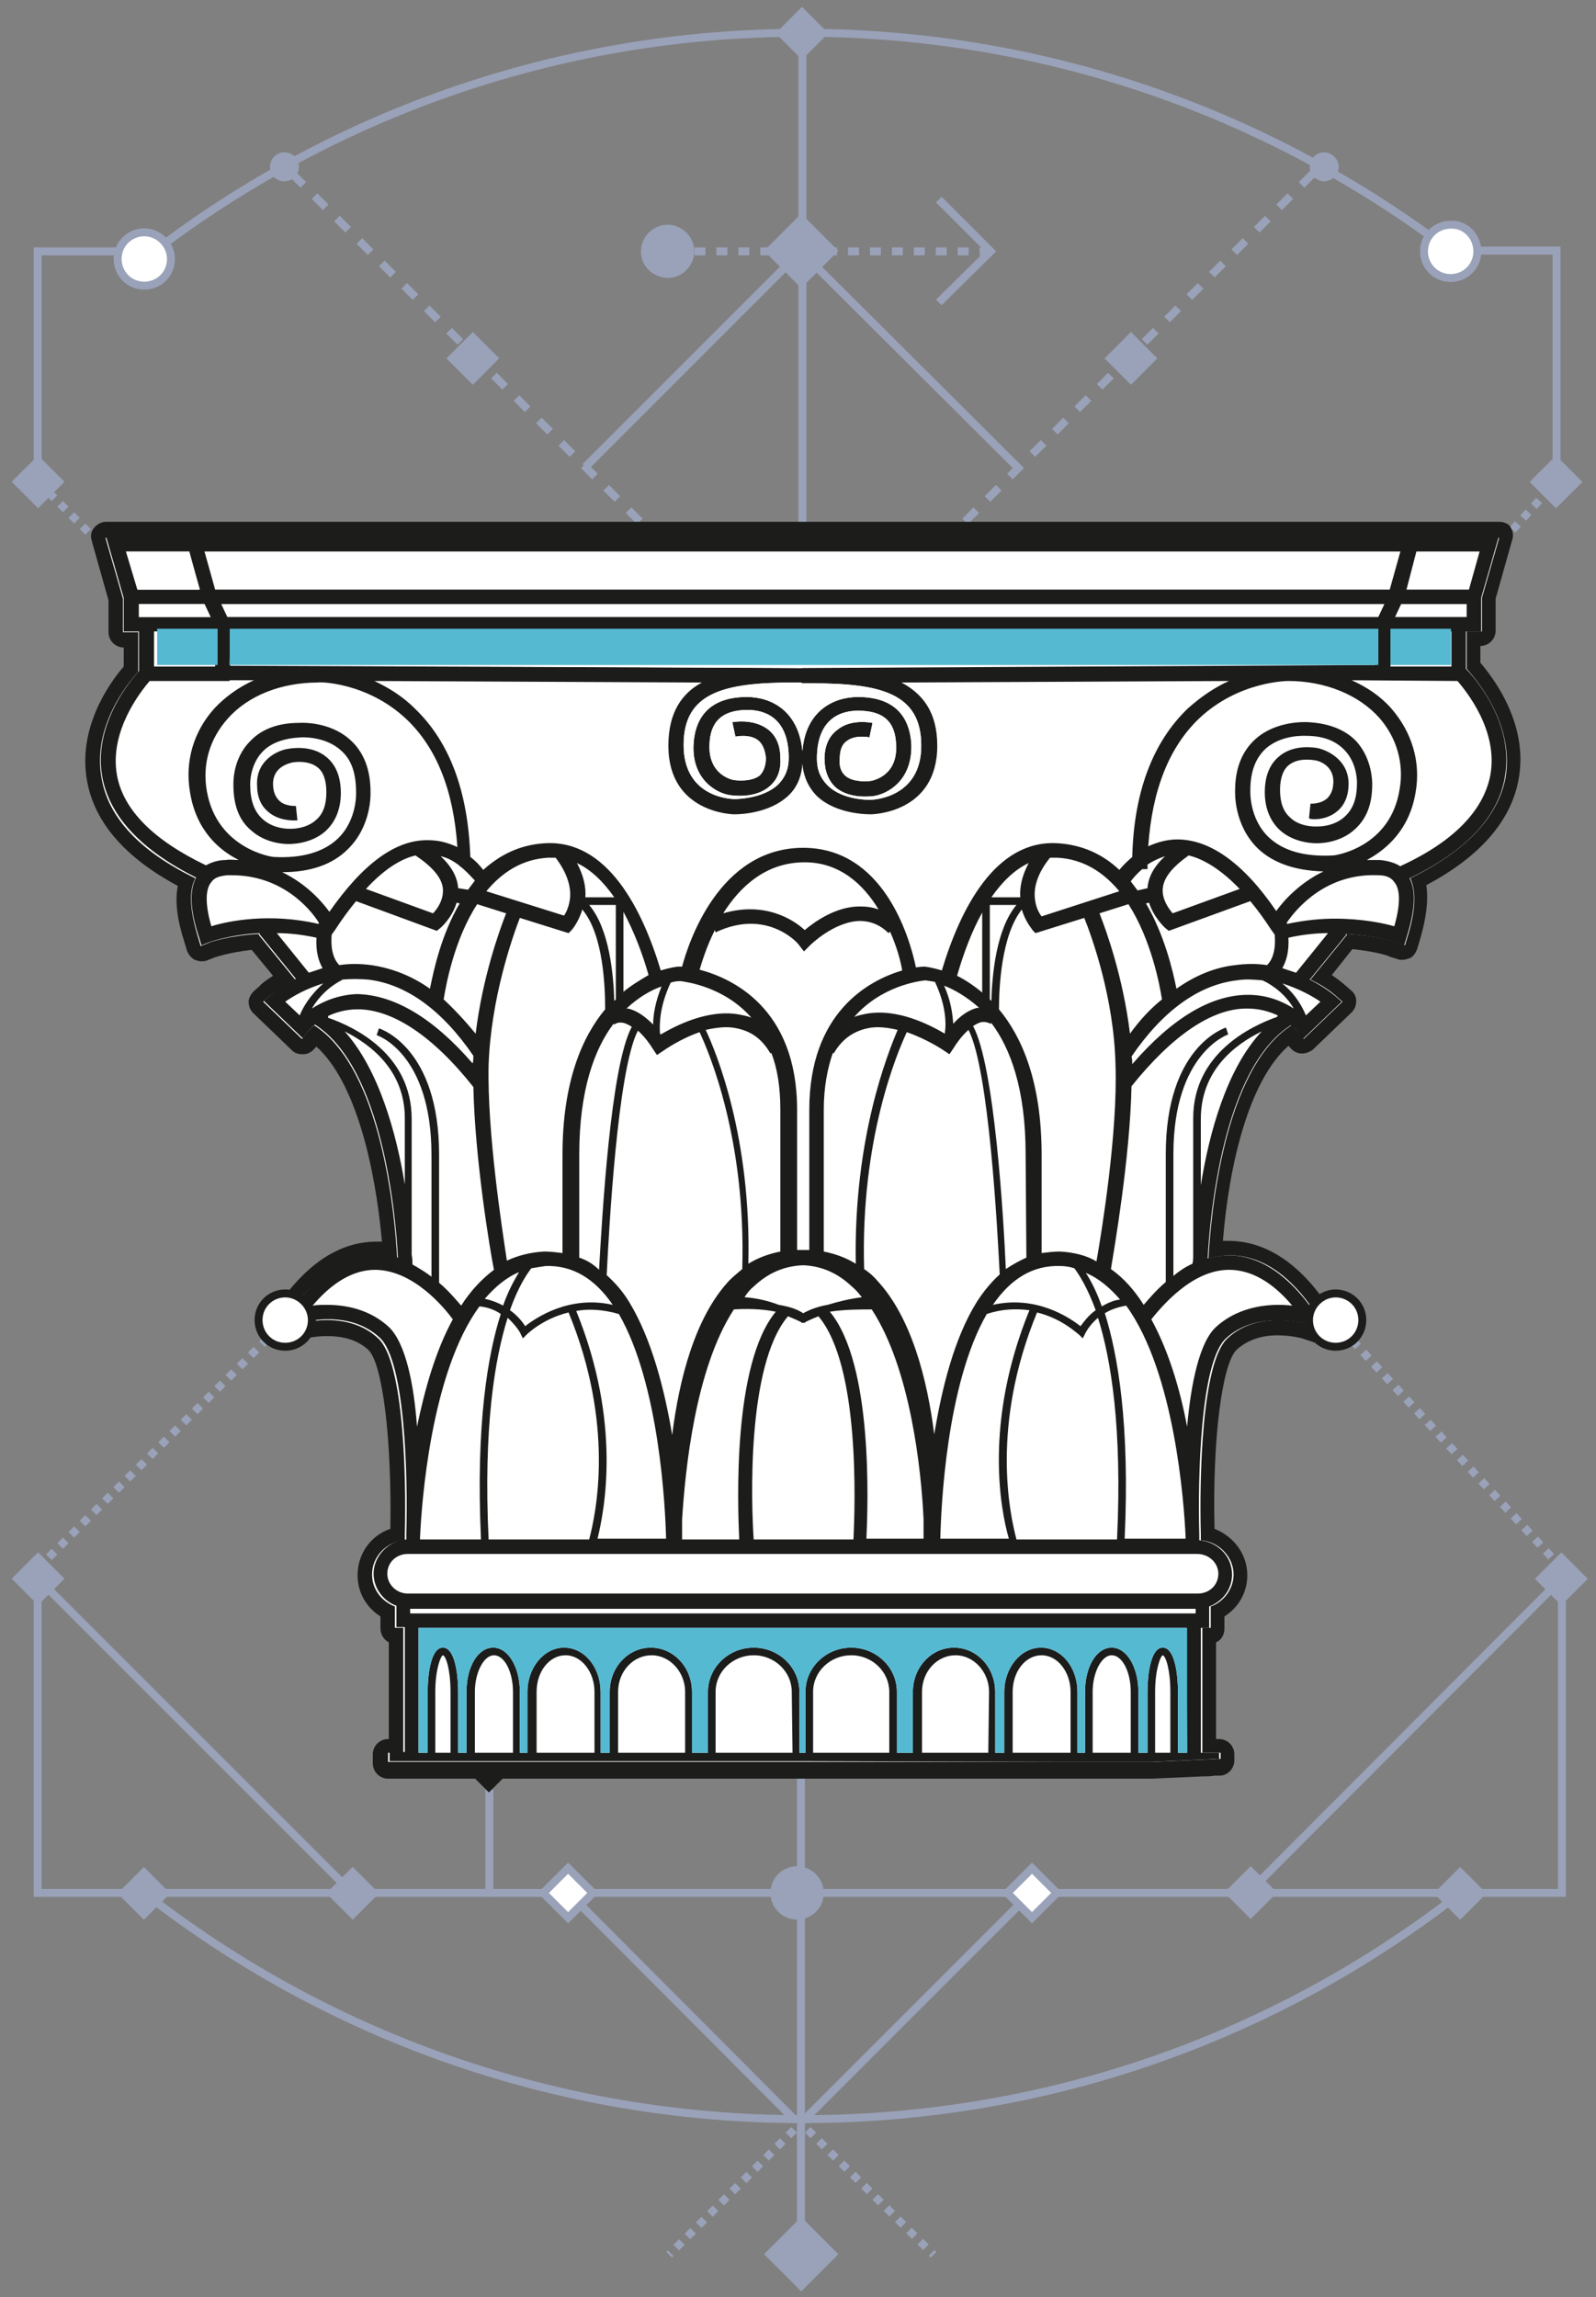 <?xml version="1.0" encoding="UTF-8"?>
<svg width="132px" height="190px" viewBox="0 0 132 190" version="1.1" xmlns="http://www.w3.org/2000/svg" xmlns:xlink="http://www.w3.org/1999/xlink">
    <rect x="0" y="0" width="132" height="190" fill="#808080" stroke="none"/>
    <title>Group 8</title>
    <g id="eUniv" stroke="none" stroke-width="1" fill="none" fill-rule="evenodd">
        <g id="Artboard" transform="translate(-418, -1872)">
            <g id="Group-8" transform="translate(418, 1872)">
                <g id="Group-7">
                    <g id="Group" transform="translate(0.91, 0)">
                        <line x1="110.061" y1="59.346" x2="127.827" y2="39.816" id="Path" stroke="#9AA2B9" stroke-width="0.656" stroke-dasharray="0.656"></line>
                        <line x1="2.205" y1="129.717" x2="22.743" y2="109.179" id="Path" stroke="#9AA2B9" stroke-width="0.656" stroke-dasharray="0.656"></line>
                        <line x1="65.016" y1="156.555" x2="39.564" y2="156.555" id="Path" stroke="#9AA2B9" stroke-width="0.656"></line>
                        <polyline id="Path" stroke="#9AA2B9" stroke-width="0.656" points="2.205 39.501 2.205 20.79 11.025 20.79"></polyline>
                        <rect id="Rectangle" fill="#9AA2B9" fill-rule="nonzero" transform="translate(2.239, 39.848) rotate(-45.008) translate(-2.239, -39.848) " x="0.696" y="38.304" width="3.087" height="3.087"></rect>
                        <path d="M11.025,21.42 C26.019,9.702 44.919,2.709 65.457,2.709 C85.617,2.709 104.139,9.45 119.007,20.727 L127.827,20.727 L127.827,39.816" id="Path" stroke="#9AA2B9" stroke-width="0.656"></path>
                        <line x1="119.889" y1="156.555" x2="65.457" y2="156.555" id="Path" stroke="#9AA2B9" stroke-width="0.656"></line>
                        <polyline id="Path" stroke="#9AA2B9" stroke-width="0.656" points="11.025 156.555 39.564 156.555 39.564 147.987"></polyline>
                        <path d="M119.889,156.555 C104.895,168.273 85.995,175.266 65.457,175.266 C44.919,175.266 26.019,168.273 11.025,156.555" id="Path" stroke="#9AA2B9" stroke-width="0.656"></path>
                        <line x1="65.331" y1="188.685" x2="65.331" y2="142.947" id="Path" stroke="#9AA2B9" stroke-width="0.656"></line>
                        <line x1="65.457" y1="45.549" x2="65.457" y2="2.709" id="Path" stroke="#9AA2B9" stroke-width="0.656"></line>
                        <line x1="23.247" y1="14.364" x2="53.928" y2="45.045" id="Path" stroke="#9AA2B9" stroke-width="0.656" stroke-dasharray="1.312"></line>
                        <line x1="107.667" y1="14.364" x2="76.482" y2="45.549" id="Path" stroke="#9AA2B9" stroke-width="0.656" stroke-dasharray="1.312"></line>
                        <line x1="81.018" y1="20.79" x2="54.243" y2="20.79" id="Path" stroke="#9AA2B9" stroke-width="0.656" stroke-dasharray="0.907"></line>
                        <path d="M67.221,156.555 C67.221,157.815 66.213,158.76 65.016,158.76 C63.756,158.76 62.811,157.752 62.811,156.555 C62.811,155.295 63.819,154.35 65.016,154.35 C66.213,154.35 67.221,155.358 67.221,156.555 Z" id="Path" fill="#9AA2B9" fill-rule="nonzero"></path>
                        <rect id="Rectangle" fill="#9AA2B9" fill-rule="nonzero" transform="translate(10.992, 156.593) rotate(-45) translate(-10.992, -156.593) " x="9.448" y="155.05" width="3.087" height="3.087"></rect>
                        <rect id="Rectangle" fill="#9AA2B9" fill-rule="nonzero" transform="translate(28.261, 156.586) rotate(-45) translate(-28.261, -156.586) " x="26.717" y="155.042" width="3.087" height="3.087"></rect>
                        <rect id="Rectangle" fill="#9AA2B9" fill-rule="nonzero" transform="translate(119.854, 156.594) rotate(-45) translate(-119.854, -156.594) " x="118.311" y="155.051" width="3.087" height="3.087"></rect>
                        <rect id="Rectangle" fill="#9AA2B9" fill-rule="nonzero" transform="translate(102.53, 156.526) rotate(-45) translate(-102.53, -156.526) " x="100.987" y="154.982" width="3.087" height="3.087"></rect>
                        <rect id="Rectangle" fill="#9AA2B9" fill-rule="nonzero" transform="translate(65.357, 20.746) rotate(-45) translate(-65.357, -20.746) " x="63.184" y="18.573" width="4.347" height="4.347"></rect>
                        <polyline id="Path" stroke="#9AA2B9" stroke-width="0.656" points="76.734 16.506 81.018 20.79 76.734 25.011"></polyline>
                        <rect id="Rectangle" fill="#1C1C1B" fill-rule="nonzero" transform="translate(39.526, 146.062) rotate(-45.008) translate(-39.526, -146.062) " x="37.982" y="144.518" width="3.087" height="3.087"></rect>
                        <rect id="Rectangle" fill="#9AA2B9" fill-rule="nonzero" transform="translate(65.421, 2.748) rotate(-45.008) translate(-65.421, -2.748) " x="63.877" y="1.205" width="3.087" height="3.087"></rect>
                        <path d="M13.23,21.42 C13.23,22.68 12.222,23.625 11.025,23.625 C9.765,23.625 8.82,22.617 8.82,21.42 C8.82,20.16 9.828,19.215 11.025,19.215 C12.222,19.215 13.23,20.223 13.23,21.42 Z" id="Path" stroke="#9AA2B9" stroke-width="0.656" fill="#FFFFFF" fill-rule="nonzero"></path>
                        <path d="M121.275,20.79 C121.275,22.05 120.267,22.995 119.07,22.995 C117.81,22.995 116.865,21.987 116.865,20.79 C116.865,19.53 117.873,18.585 119.07,18.585 C120.267,18.522 121.275,19.53 121.275,20.79 Z" id="Path" stroke="#9AA2B9" stroke-width="0.656" fill="#FFFFFF" fill-rule="nonzero"></path>
                        <rect id="Rectangle" fill="#9AA2B9" fill-rule="nonzero" transform="translate(38.197, 29.64) rotate(-45.008) translate(-38.197, -29.64) " x="36.653" y="28.096" width="3.087" height="3.087"></rect>
                        <rect id="Rectangle" fill="#9AA2B9" fill-rule="nonzero" transform="translate(92.628, 29.64) rotate(-45.008) translate(-92.628, -29.64) " x="91.084" y="28.097" width="3.087" height="3.087"></rect>
                        <line x1="65.898" y1="176.148" x2="76.293" y2="186.48" id="Path" stroke="#9AA2B9" stroke-width="0.656" stroke-dasharray="0.656"></line>
                        <line x1="64.764" y1="176.148" x2="54.432" y2="186.48" id="Path" stroke="#9AA2B9" stroke-width="0.656" stroke-dasharray="0.656"></line>
                        <polyline id="Path" stroke="#9AA2B9" stroke-width="0.656" points="47.502 38.619 65.331 20.79 83.349 38.745"></polyline>
                        <path d="M52.101,20.79 C52.101,19.593 53.109,18.585 54.306,18.585 C55.503,18.585 56.511,19.593 56.511,20.79 C56.511,21.987 55.503,22.995 54.306,22.995 C53.046,22.932 52.101,21.987 52.101,20.79 Z" id="Path" fill="#9AA2B9" fill-rule="nonzero"></path>
                        <polyline id="Path" stroke="#9AA2B9" stroke-width="0.656" points="11.025 156.555 2.205 156.555 2.205 130.536"></polyline>
                        <rect id="Rectangle" fill="#9AA2B9" fill-rule="nonzero" transform="translate(2.24, 130.567) rotate(-45.008) translate(-2.24, -130.567) " x="0.697" y="129.024" width="3.087" height="3.087"></rect>
                        <rect id="Rectangle" fill="#9AA2B9" fill-rule="nonzero" transform="translate(127.786, 39.858) rotate(-45.008) translate(-127.786, -39.858) " x="126.242" y="38.315" width="3.087" height="3.087"></rect>
                        <line x1="65.52" y1="175.392" x2="84.42" y2="156.492" id="Path" stroke="#9AA2B9" stroke-width="0.656"></line>
                        <rect id="Rectangle" stroke="#9AA2B9" stroke-width="0.656" fill="#FFFFFF" fill-rule="nonzero" transform="translate(84.444, 156.557) rotate(-45) translate(-84.444, -156.557) " x="82.995" y="155.108" width="2.898" height="2.898"></rect>
                        <line x1="64.89" y1="175.392" x2="46.053" y2="156.492" id="Path" stroke="#9AA2B9" stroke-width="0.656"></line>
                        <rect id="Rectangle" stroke="#9AA2B9" stroke-width="0.656" fill="#FFFFFF" fill-rule="nonzero" transform="translate(46.076, 156.558) rotate(-45) translate(-46.076, -156.558) " x="44.627" y="155.109" width="2.898" height="2.898"></rect>
                        <path d="M109.809,13.797 C109.809,14.427 109.305,14.994 108.612,14.994 C107.982,14.994 107.415,14.49 107.415,13.797 C107.415,13.167 107.919,12.6 108.612,12.6 C109.242,12.6 109.809,13.167 109.809,13.797 Z" id="Path" fill="#9AA2B9" fill-rule="nonzero"></path>
                        <path d="M23.814,13.797 C23.814,14.427 23.31,14.994 22.617,14.994 C21.924,14.994 21.42,14.49 21.42,13.797 C21.42,13.167 21.924,12.6 22.617,12.6 C23.31,12.6 23.814,13.167 23.814,13.797 Z" id="Path" fill="#9AA2B9" fill-rule="nonzero"></path>
                        <line x1="2.205" y1="39.816" x2="18.27" y2="55.881" id="Path" stroke="#9AA2B9" stroke-width="0.656" stroke-dasharray="0.656"></line>
                        <polyline id="Path" stroke="#9AA2B9" stroke-width="0.656" points="128.268 130.536 128.268 156.555 119.889 156.555"></polyline>
                        <rect id="Rectangle" fill="#9AA2B9" fill-rule="nonzero" transform="translate(128.226, 130.579) rotate(-44.992) translate(-128.226, -130.579) " x="126.683" y="129.036" width="3.087" height="3.087"></rect>
                        <line x1="128.268" y1="129.717" x2="109.683" y2="109.494" id="Path" stroke="#9AA2B9" stroke-width="0.656" stroke-dasharray="0.656"></line>
                        <rect id="Rectangle" fill="#9AA2B9" fill-rule="nonzero" transform="translate(65.357, 186.434) rotate(-45) translate(-65.357, -186.434) " x="63.183" y="184.261" width="4.347" height="4.347"></rect>
                        <g transform="translate(5.67, 42.84)" fill-rule="nonzero">
                            <g>
                                <path d="M25.515,103.509 C25.2,103.509 24.885,103.257 24.885,102.879 L24.885,102.123 C24.885,101.808 25.137,101.493 25.515,101.493 L26.145,101.493 L26.145,92.358 L26.082,92.358 C25.767,92.358 25.452,92.106 25.452,91.728 L25.452,90.342 C24.255,89.712 23.562,88.578 23.562,87.255 C23.562,85.617 24.696,84.294 26.271,83.916 C26.271,83.916 26.271,83.916 26.271,83.853 C26.46,77.364 25.893,69.678 24.255,68.166 C23.31,67.284 21.987,66.843 20.412,66.843 C19.152,66.843 18.207,67.158 18.207,67.158 L16.506,67.725 C16.443,67.725 16.38,67.725 16.317,67.725 C16.128,67.725 15.939,67.662 15.813,67.473 C15.687,67.284 15.624,66.969 15.813,66.78 L16.821,65.331 C19.089,61.992 21.672,60.291 24.444,60.291 L24.507,60.291 C24.822,60.291 25.2,60.354 25.515,60.354 C25.2,56.196 24.003,46.116 19.404,42.651 C19.278,42.777 19.278,42.777 19.278,42.777 L18.837,43.344 C18.711,43.47 18.585,43.533 18.396,43.596 C18.396,43.596 18.396,43.596 18.333,43.596 C18.144,43.596 18.018,43.533 17.892,43.407 L14.679,40.32 C14.553,40.194 14.49,40.005 14.49,39.879 C14.49,39.69 14.553,39.564 14.679,39.438 L15.183,38.997 C15.183,38.997 15.813,38.493 16.821,37.926 L14.427,34.965 C12.285,35.154 10.836,35.595 10.836,35.658 L10.206,35.91 C10.143,35.91 10.08,35.973 10.017,35.973 C9.954,35.973 9.828,35.973 9.765,35.91 C9.639,35.847 9.513,35.721 9.45,35.532 L9.261,34.902 C8.631,32.823 8.442,31.248 8.82,30.051 C4.41,27.783 1.827,24.948 1.26,21.609 C0.441,17.325 3.15,13.671 4.284,12.411 L4.284,10.017 L3.654,10.017 C3.339,10.017 3.024,9.765 3.024,9.387 L3.024,6.678 L1.638,1.701 C1.575,1.512 1.638,1.323 1.764,1.134 C1.89,0.945 2.079,0.882 2.268,0.882 L117.432,0.882 C117.621,0.882 117.81,0.945 117.936,1.134 C118.062,1.26 118.062,1.512 118.062,1.701 L116.676,6.678 L116.676,9.387 C116.676,9.702 116.424,10.017 116.046,10.017 L115.416,10.017 L115.416,12.222 C116.298,13.167 119.448,16.947 118.566,21.609 C117.936,24.948 115.353,27.783 110.88,30.114 C111.258,31.311 111.069,32.886 110.439,34.902 L110.25,35.532 C110.187,35.721 110.061,35.847 109.935,35.91 C109.872,35.973 109.746,35.973 109.683,35.973 C109.62,35.973 109.557,35.973 109.494,35.91 L108.864,35.658 C108.864,35.658 107.415,35.154 105.273,35.028 L102.879,37.989 C103.887,38.556 104.454,39.06 104.517,39.06 L105.021,39.501 C105.147,39.627 105.21,39.753 105.21,39.942 C105.21,40.131 105.147,40.257 105.021,40.383 L101.808,43.47 C101.682,43.596 101.556,43.659 101.367,43.659 C101.367,43.659 101.367,43.659 101.304,43.659 C101.115,43.659 100.989,43.533 100.863,43.407 L100.422,42.84 C100.422,42.84 100.359,42.777 100.296,42.714 C95.634,46.179 94.437,56.259 94.185,60.417 C94.5,60.354 94.878,60.354 95.193,60.354 L95.256,60.354 C98.028,60.354 100.611,62.055 102.879,65.394 L103.887,66.843 C104.013,67.032 104.013,67.347 103.887,67.536 C103.761,67.725 103.572,67.788 103.383,67.788 C103.32,67.788 103.257,67.788 103.194,67.788 L101.493,67.221 C101.493,67.221 100.548,66.906 99.288,66.906 C97.713,66.906 96.453,67.347 95.445,68.229 C93.807,69.741 93.24,77.427 93.429,83.916 L93.429,83.916 C95.004,84.294 96.138,85.68 96.138,87.255 C96.138,88.578 95.382,89.712 94.248,90.342 L94.248,91.728 C94.248,92.043 93.996,92.358 93.618,92.358 L93.555,92.358 L93.555,101.493 L94.437,101.493 C94.752,101.493 95.067,101.745 95.067,102.123 L95.067,102.627 C95.067,102.942 94.815,103.257 94.5,103.257 L93.114,103.32 C91.728,103.383 90.279,103.446 88.893,103.509 L88.893,103.509 L25.515,103.509 L25.515,103.509 Z" id="Path" fill="#FFFFFF"></path>
                                <path d="M117.432,1.575 L115.983,6.615 L115.983,9.387 L114.723,9.387 L114.723,12.474 C114.975,12.789 118.755,16.695 117.936,21.483 C117.306,24.759 114.66,27.531 110.061,29.799 C110.565,30.87 110.502,32.508 109.809,34.713 L109.62,35.343 L108.99,35.091 C108.99,35.091 107.226,34.524 104.769,34.398 L104.832,34.461 L101.808,38.178 C103.131,38.808 103.887,39.501 103.95,39.564 L104.454,40.005 L101.241,43.092 L100.8,42.525 C100.8,42.525 100.548,42.273 100.233,41.958 C94.626,45.549 93.555,57.708 93.366,61.236 C93.933,61.11 94.5,60.984 95.067,60.984 L95.13,60.984 C97.713,60.984 100.107,62.559 102.249,65.772 L103.257,67.221 L101.556,66.654 C101.556,66.654 100.485,66.339 99.162,66.339 C97.839,66.339 96.201,66.654 94.941,67.851 C92.799,69.804 92.61,79.506 92.736,84.042 C92.736,84.231 92.736,84.42 92.736,84.546 C94.248,84.672 95.445,85.932 95.445,87.381 C95.445,88.578 94.626,89.649 93.555,90.027 L93.555,91.791 L92.862,91.791 L92.862,102.123 L94.374,102.123 L94.374,102.627 C93.933,102.627 93.429,102.69 92.988,102.69 C91.539,102.753 90.153,102.816 88.767,102.879 L81.711,102.879 L80.577,102.879 L60.354,102.879 L59.598,102.879 L25.515,102.879 L25.515,102.123 L26.775,102.123 L26.775,91.791 L26.082,91.791 L26.082,90.027 C24.948,89.586 24.192,88.578 24.192,87.381 C24.192,85.869 25.389,84.672 26.901,84.546 C26.901,84.42 26.901,84.231 26.901,84.042 C27.027,79.506 26.838,69.804 24.696,67.851 C23.436,66.654 21.798,66.339 20.475,66.339 C19.089,66.339 18.081,66.654 18.081,66.654 L16.38,67.221 L17.388,65.772 C19.53,62.622 21.987,60.984 24.507,60.984 L24.57,60.984 C25.137,60.984 25.704,61.11 26.271,61.236 C26.082,57.708 25.011,45.549 19.404,41.958 C19.026,42.273 18.837,42.525 18.837,42.525 L18.396,43.092 L15.183,40.005 L15.687,39.564 C15.75,39.501 16.569,38.808 17.829,38.178 L14.805,34.461 L14.868,34.398 C12.411,34.524 10.71,35.091 10.647,35.154 L10.017,35.406 L9.828,34.776 C9.135,32.508 9.009,30.87 9.576,29.799 C5.04,27.594 2.394,24.822 1.827,21.546 C1.008,17.199 4.095,13.545 4.851,12.726 L4.851,9.45 L3.591,9.45 L3.591,6.678 L2.142,1.638 L117.432,1.638 M117.432,0.315 L2.205,0.315 C1.827,0.315 1.449,0.504 1.197,0.819 C0.945,1.134 0.882,1.512 1.008,1.89 L2.394,6.804 L2.394,9.45 C2.394,10.143 2.961,10.71 3.654,10.71 L3.654,10.71 L3.654,12.285 C2.394,13.734 -0.189,17.451 0.63,21.798 C1.26,25.2 3.78,28.098 8.127,30.429 C7.875,31.689 8.064,33.201 8.694,35.154 L8.883,35.784 C9.009,36.099 9.198,36.351 9.513,36.54 C9.702,36.603 9.891,36.666 10.08,36.666 C10.206,36.666 10.332,36.666 10.521,36.603 L11.151,36.351 C11.151,36.351 12.411,35.91 14.238,35.721 L16.002,37.863 C15.309,38.304 14.931,38.619 14.931,38.682 L14.427,39.123 C14.175,39.375 13.986,39.69 13.986,40.005 C13.986,40.383 14.112,40.698 14.364,40.95 L17.577,44.037 C17.829,44.289 18.144,44.352 18.459,44.352 L18.522,44.352 C18.837,44.352 19.215,44.163 19.404,43.911 L19.593,43.722 C22.806,46.62 24.444,53.55 25.011,59.85 C24.885,59.85 24.759,59.85 24.633,59.85 L24.57,59.85 C21.546,59.85 18.837,61.614 16.38,65.142 L15.372,66.591 C15.057,67.032 15.057,67.599 15.372,68.04 C15.624,68.355 16.002,68.544 16.38,68.544 C16.506,68.544 16.632,68.544 16.758,68.481 L18.459,67.914 C18.459,67.914 19.341,67.662 20.475,67.662 C21.924,67.662 23.058,68.04 23.877,68.796 C25.074,69.93 25.83,76.23 25.704,83.601 C24.066,84.168 22.995,85.68 22.995,87.444 C22.995,88.83 23.688,90.09 24.885,90.846 L24.885,91.854 C24.885,92.358 25.2,92.799 25.578,92.988 L25.578,100.989 L25.515,100.989 C24.822,100.989 24.255,101.556 24.255,102.249 L24.255,103.005 C24.255,103.698 24.822,104.265 25.515,104.265 L59.472,104.265 L60.228,104.265 L80.451,104.265 L81.585,104.265 L88.641,104.265 L88.704,104.265 C90.09,104.202 91.539,104.139 92.925,104.076 C93.24,104.076 93.555,104.076 93.87,104.013 L94.311,104.013 C94.941,104.013 95.508,103.446 95.508,102.753 L95.508,102.249 C95.508,101.556 94.941,100.989 94.248,100.989 L93.996,100.989 L93.996,92.988 C94.437,92.799 94.689,92.358 94.689,91.854 L94.689,90.846 C95.886,90.09 96.579,88.83 96.579,87.444 C96.579,85.68 95.445,84.231 93.87,83.601 C93.681,76.23 94.5,69.93 95.697,68.796 C96.516,68.04 97.65,67.599 99.099,67.599 C100.233,67.599 101.115,67.851 101.115,67.851 L102.816,68.418 C102.942,68.481 103.068,68.481 103.194,68.481 C103.572,68.481 103.95,68.292 104.202,67.977 C104.517,67.536 104.517,66.969 104.202,66.528 L103.194,65.079 C100.8,61.551 98.028,59.787 95.004,59.787 L94.878,59.787 C94.752,59.787 94.689,59.787 94.563,59.787 C95.067,53.487 96.705,46.557 99.981,43.659 L100.17,43.848 C100.359,44.1 100.737,44.289 101.052,44.289 L101.115,44.289 C101.43,44.289 101.745,44.163 101.997,43.974 L105.21,40.887 C105.462,40.635 105.588,40.32 105.588,39.942 C105.588,39.564 105.399,39.249 105.147,39.06 L104.643,38.619 C104.58,38.556 104.202,38.241 103.572,37.8 L105.273,35.658 C107.163,35.847 108.36,36.225 108.36,36.288 L108.99,36.477 C109.116,36.54 109.242,36.54 109.431,36.54 C109.62,36.54 109.809,36.477 109.998,36.414 C110.313,36.288 110.502,35.973 110.628,35.658 L110.817,35.028 C111.384,33.138 111.573,31.626 111.384,30.366 C115.794,28.035 118.377,25.074 119.007,21.672 C119.889,17.073 116.928,13.23 115.857,11.97 L115.857,10.584 L115.857,10.584 C116.55,10.584 117.117,10.017 117.117,9.324 L117.117,6.678 L118.503,1.764 C118.629,1.386 118.503,1.008 118.314,0.693 C118.188,0.504 117.81,0.315 117.432,0.315 L117.432,0.315 Z" id="Shape" fill="#1C1C1B"></path>
                            </g>
                            <polygon id="Path" fill="#FFFFFF" points="59.976 2.772 116.487 2.772 115.605 5.922 59.976 5.922 59.661 5.922 11.214 5.922 10.395 2.772 59.661 2.772"></polygon>
                            <polygon id="Path" fill="#FFFFFF" points="59.661 7.119 59.976 7.119 115.92 7.119 115.416 8.19 59.976 8.19 59.661 8.19 12.222 8.19 11.718 7.119"></polygon>
                            <polyline id="Path" fill="#FFFFFF" points="59.976 9.387 114.03 9.387 114.03 12.789 59.787 12.411"></polyline>
                            <g transform="translate(1.26, 1.26)">
                                <path d="M80.325,101.619 L87.381,101.619 C88.767,101.556 90.216,101.493 91.602,101.43 C92.043,101.43 92.547,101.367 92.988,101.367 L92.988,100.863 L91.476,100.863 L91.476,90.531 L92.169,90.531 L92.169,88.767 C93.303,88.326 94.059,87.318 94.059,86.121 C94.059,84.609 92.862,83.412 91.35,83.286 C91.35,83.16 91.35,82.971 91.35,82.782 C91.224,78.246 91.413,68.544 93.555,66.591 C96.138,64.197 100.17,65.394 100.233,65.394 L101.934,65.961 L100.926,64.512 C98.784,61.362 96.327,59.724 93.807,59.724 L93.744,59.724 C93.177,59.724 92.61,59.85 92.043,59.976 C92.232,56.448 93.303,44.289 98.91,40.698 C99.288,41.013 99.477,41.202 99.477,41.265 L99.918,41.832 L103.131,38.745 L102.627,38.304 C102.564,38.241 101.745,37.548 100.485,36.918 L103.509,33.201 L103.446,33.138 C105.903,33.264 107.604,33.831 107.667,33.831 L108.297,34.083 L108.486,33.453 C109.179,31.248 109.305,29.61 108.738,28.539 C113.337,26.334 116.046,23.499 116.613,20.223 C117.495,15.435 113.715,11.529 113.4,11.214 L113.4,8.127 L114.66,8.127 L114.66,5.355 L116.109,0.315 L0.945,0.315 L2.394,5.355 L2.394,8.127 L3.654,8.127 L3.654,11.403 C2.898,12.222 -0.189,15.939 0.63,20.223 C1.26,23.436 3.843,26.208 8.379,28.476 C7.812,29.547 7.875,31.185 8.631,33.453 L8.82,34.083 L9.45,33.831 C9.45,33.831 11.151,33.201 13.671,33.075 L13.608,33.138 L16.632,36.855 C15.309,37.485 14.553,38.178 14.49,38.241 L13.986,38.682 L17.199,41.769 L17.64,41.202 C17.64,41.202 17.829,40.95 18.207,40.635 C23.814,44.226 24.885,56.385 25.074,59.913 C24.507,59.787 23.94,59.661 23.373,59.661 L23.31,59.661 C20.727,59.661 18.333,61.236 16.191,64.449 L15.183,65.898 L16.884,65.331 C16.947,65.331 20.916,64.071 23.562,66.528 C25.704,68.481 25.893,78.183 25.767,82.719 C25.767,82.908 25.767,83.097 25.767,83.223 C24.255,83.349 23.058,84.609 23.058,86.058 C23.058,87.255 23.877,88.326 24.948,88.704 L24.948,90.468 L25.641,90.468 L25.641,100.8 L24.381,100.8 L24.381,101.556 L58.338,101.556 M59.031,101.619 L79.254,101.619 M9.639,32.508 C9.009,30.303 9.261,29.295 9.639,28.854 C9.891,28.476 10.332,28.35 10.962,28.287 C11.088,28.287 11.214,28.287 11.34,28.287 C15.435,28.287 17.766,30.996 18.522,32.193 C18.522,32.256 18.522,32.256 18.522,32.319 C14.49,31.374 11.025,32.067 9.639,32.508 Z M11.214,8.127 L105.903,8.127 L105.903,10.899 L58.527,11.151 L11.151,10.899 L11.214,8.127 L11.214,8.127 Z M10.962,6.93 L10.458,5.859 L106.659,5.859 L106.155,6.93 L10.962,6.93 Z M102.753,22.995 C103.383,22.491 103.698,21.672 103.698,20.727 C103.698,18.774 101.997,17.955 101.115,17.766 C101.052,17.766 99.288,17.388 98.028,18.396 C97.209,19.026 96.768,20.034 96.768,21.42 C96.768,22.743 97.209,23.814 98.028,24.57 C99.288,25.704 101.052,25.641 101.052,25.641 C101.115,25.641 102.942,25.704 104.265,24.444 C105.21,23.562 105.651,22.365 105.651,20.79 C105.651,20.727 105.714,18.648 104.265,17.136 C103.32,16.191 101.934,15.687 100.233,15.624 C100.107,15.624 97.713,15.498 96.012,17.01 C94.878,18.018 94.311,19.467 94.311,21.294 C94.311,21.42 94.185,24.129 96.201,26.082 C97.461,27.279 99.288,27.909 101.619,27.972 C99.666,28.917 98.343,30.366 97.713,31.248 C95.004,27.279 92.232,25.326 89.523,25.326 C88.641,25.326 87.822,25.578 87.129,25.893 C87.444,21.294 88.83,17.703 91.35,15.309 C94.626,12.222 98.658,12.222 98.721,12.222 C101.745,12.222 104.517,13.356 106.218,15.246 C107.667,16.884 108.297,19.026 107.919,21.168 C107.163,26.019 102.564,26.649 102.438,26.649 C100.044,26.775 98.28,26.271 97.083,25.137 C95.445,23.562 95.571,21.294 95.571,21.231 C95.571,19.719 96.012,18.585 96.831,17.829 C98.154,16.632 100.107,16.758 100.17,16.758 C101.556,16.758 102.564,17.136 103.32,17.892 C104.454,19.026 104.391,20.664 104.391,20.664 C104.391,21.924 104.076,22.806 103.383,23.436 C102.438,24.318 101.115,24.255 100.989,24.255 C100.989,24.255 99.666,24.318 98.847,23.499 C98.28,22.995 98.028,22.239 98.028,21.231 C98.028,20.286 98.28,19.53 98.784,19.152 C99.603,18.522 100.8,18.774 100.863,18.774 C101.052,18.774 102.438,19.089 102.438,20.538 C102.438,21.168 102.249,21.609 101.934,21.924 C101.367,22.428 100.548,22.365 100.548,22.365 L100.422,23.562 C100.422,23.688 101.808,23.814 102.753,22.995 Z M83.538,64.512 C84.042,64.197 84.609,64.008 85.302,63.882 C89.334,69.426 90.09,80.262 90.216,82.971 C90.216,83.034 90.216,83.097 90.216,83.16 L85.176,83.16 C85.617,73.71 84.609,67.914 83.538,64.512 Z M60.795,64.386 L60.795,64.386 C61.992,64.197 63.315,64.197 64.26,64.197 C67.473,69.111 68.355,77.49 68.544,81.522 C68.544,82.215 68.544,82.782 68.544,83.16 L63.819,83.16 C63.945,80.325 64.386,68.733 60.795,64.386 Z M53.298,83.223 L48.573,83.223 C48.573,82.845 48.573,82.278 48.573,81.585 C48.825,77.553 49.644,69.111 52.857,64.197 C53.802,64.134 55.125,64.134 56.322,64.386 L56.322,64.386 C52.731,68.733 53.172,80.325 53.298,83.223 Z M31.941,83.223 L26.901,83.223 C26.901,83.16 26.901,83.097 26.901,83.034 C27.027,80.262 27.783,69.426 31.815,63.945 C32.508,64.008 33.138,64.26 33.579,64.575 C32.508,67.914 31.5,73.71 31.941,83.223 Z M58.527,12.411 L58.653,12.411 L58.653,12.411 L59.22,12.411 L59.22,12.411 C65.016,12.411 68.355,13.23 68.355,17.577 C68.355,21.924 64.323,22.05 64.134,22.05 C64.134,22.05 61.866,22.113 60.606,20.853 C60.039,20.286 59.724,19.593 59.724,18.648 C59.724,15.183 61.866,14.679 63.126,14.679 C65.205,14.679 66.213,15.561 66.276,17.514 C66.402,20.034 64.449,20.412 64.26,20.475 C63.882,20.538 62.748,20.601 62.118,20.097 C61.74,19.782 61.551,19.341 61.614,18.648 C61.614,17.955 61.803,17.451 62.181,17.199 C62.874,16.632 64.071,16.884 64.071,16.884 L64.323,15.687 C64.26,15.687 62.559,15.309 61.425,16.254 C60.732,16.758 60.354,17.577 60.354,18.648 C60.354,19.656 60.669,20.475 61.299,21.042 C62.496,22.05 64.386,21.735 64.449,21.735 C65.583,21.546 67.599,20.475 67.536,17.514 C67.41,14.931 65.898,13.545 63.126,13.545 C61.047,13.545 58.779,14.742 58.527,18.018 C58.212,14.742 56.007,13.545 53.928,13.545 C51.156,13.545 49.644,14.931 49.518,17.514 C49.392,20.412 51.471,21.546 52.605,21.672 C52.668,21.672 54.558,21.987 55.755,20.979 C56.448,20.412 56.763,19.656 56.7,18.585 C56.7,17.514 56.322,16.695 55.629,16.191 C54.432,15.309 52.794,15.624 52.731,15.624 L52.983,16.821 C52.983,16.821 54.18,16.569 54.873,17.136 C55.251,17.451 55.44,17.955 55.503,18.585 C55.503,19.215 55.314,19.719 54.999,20.034 C54.369,20.538 53.235,20.475 52.857,20.412 C52.794,20.412 50.715,20.034 50.841,17.451 C50.904,15.561 51.912,14.616 53.991,14.616 C55.251,14.616 57.393,15.12 57.393,18.585 C57.393,19.53 57.078,20.223 56.511,20.79 C55.251,21.987 52.983,21.987 52.92,21.987 C52.731,21.987 48.699,21.924 48.699,17.514 C48.699,13.167 52.038,12.348 57.834,12.348 L57.834,12.348 L58.401,12.348 L58.401,12.348 L58.527,12.411 Z M47.439,17.577 C47.439,23.184 52.857,23.247 52.857,23.247 C52.857,23.247 52.857,23.247 52.92,23.247 C53.361,23.247 55.755,23.184 57.33,21.735 C58.086,21.042 58.464,20.097 58.527,19.026 C58.59,20.097 59.031,21.042 59.724,21.735 C61.236,23.184 63.693,23.247 64.134,23.247 C64.197,23.247 64.197,23.247 64.197,23.247 C64.26,23.247 69.678,23.184 69.678,17.577 C69.678,14.805 68.481,13.293 66.717,12.348 L93.807,12.222 C92.673,12.726 91.539,13.482 90.405,14.49 C87.507,17.262 85.932,21.42 85.806,26.775 C85.365,27.153 84.987,27.531 84.735,27.846 C83.412,26.586 81.711,25.767 79.632,25.641 C74.466,25.326 71.568,31.122 70.056,36.162 C69.237,35.91 68.67,35.847 68.67,35.847 L68.607,35.847 L68.544,35.847 C68.544,35.847 68.292,35.847 67.914,35.91 C67.347,33.201 65.142,26.019 58.59,26.019 C51.597,26.019 49.077,33.957 48.573,35.847 C48.447,35.847 48.384,35.847 48.321,35.847 L48.258,35.847 L48.195,35.847 C48.195,35.847 47.628,35.91 46.809,36.162 C45.297,31.122 42.399,25.326 37.233,25.641 C35.091,25.767 33.453,26.649 32.13,27.846 C31.878,27.531 31.563,27.153 31.059,26.775 C30.87,21.357 29.358,17.262 26.46,14.49 C25.389,13.419 24.192,12.726 23.121,12.222 L50.211,12.348 C48.573,13.23 47.439,14.805 47.439,17.577 Z M90.468,26.649 C91.791,26.964 93.24,27.909 94.689,29.421 L89.145,31.437 C88.83,31.059 88.263,30.303 88.326,29.421 C88.389,28.476 89.145,27.594 90.468,26.649 L90.468,26.649 Z M87.066,29.358 L87.066,29.358 L86.247,29.547 C86.058,29.295 85.869,29.043 85.68,28.791 C85.869,28.539 86.184,28.161 86.625,27.783 L87.066,27.783 C87.066,27.657 87.066,27.531 87.066,27.405 C87.444,27.153 87.948,26.901 88.515,26.712 C87.633,27.531 87.129,28.413 87.066,29.358 Z M77.742,30.114 C77.679,29.295 77.931,28.161 79.002,26.838 C79.191,26.838 79.38,26.838 79.632,26.838 C81.837,26.964 83.475,28.098 84.735,29.61 L78.309,31.689 C78.057,31.374 77.805,30.87 77.742,30.114 L77.742,30.114 L77.742,30.114 Z M77.049,59.913 C76.482,60.165 75.915,60.48 75.348,60.858 C75.159,56.511 74.403,43.974 72.639,40.761 C72.828,40.635 73.08,40.509 73.269,40.446 C73.584,40.383 73.836,40.446 74.088,40.572 L74.151,40.509 C75.726,42.588 76.986,45.99 76.986,51.345 L77.049,59.913 L77.049,59.913 Z M79.821,60.606 C80.262,60.606 80.64,60.669 81.018,60.795 C81.396,61.299 82.089,62.37 82.782,64.26 C82.152,64.701 81.774,65.268 81.522,65.583 C80.64,64.89 77.868,63 74.277,63.819 C75.789,61.614 77.616,60.543 79.821,60.606 Z M40.068,59.913 L40.068,51.408 C40.068,46.053 41.328,42.651 42.903,40.572 L42.966,40.635 C43.218,40.446 43.47,40.446 43.785,40.509 C43.974,40.572 44.226,40.698 44.415,40.824 C42.651,44.037 41.958,56.574 41.706,60.921 C41.202,60.417 40.635,60.102 40.068,59.913 Z M42.84,63.819 C39.249,63 36.477,64.89 35.595,65.583 C35.406,65.268 34.965,64.701 34.335,64.26 C35.028,62.307 35.721,61.299 36.099,60.795 C36.477,60.732 36.855,60.669 37.296,60.606 C39.501,60.543 41.328,61.614 42.84,63.819 Z M43.092,30.744 L43.092,38.556 C43.029,38.619 42.966,38.682 42.966,38.682 C42.903,36.603 42.588,32.76 40.887,30.744 C40.887,30.744 43.092,30.744 43.092,30.744 Z M40.572,30.114 C40.635,29.295 40.446,28.35 39.879,27.279 C41.076,27.846 42.084,28.854 42.966,30.114 L40.572,30.114 Z M43.722,37.926 L43.722,31.311 C44.604,32.949 45.297,34.776 45.801,36.54 C45.171,36.918 44.415,37.359 43.722,37.926 Z M44.1,39.312 C44.037,39.312 44.037,39.312 43.974,39.312 C44.982,38.367 45.99,37.8 46.872,37.485 C46.368,38.745 46.179,39.816 46.179,40.635 C45.612,40.068 44.919,39.501 44.1,39.312 Z M47.628,37.17 C48.006,37.044 48.321,37.044 48.447,37.044 C48.888,37.107 52.038,37.485 54.306,40.068 C53.991,39.942 53.676,39.879 53.361,39.816 C50.715,39.312 48.006,40.761 46.809,41.454 C46.809,41.454 46.809,41.454 46.746,41.391 C46.683,40.509 46.746,39.06 47.628,37.17 Z M58.212,34.02 L58.653,34.587 L59.157,34.083 C59.157,34.083 61.11,32.13 63.252,32.067 C64.134,32.067 64.953,32.382 65.646,33.075 L65.772,32.949 C66.339,34.209 66.654,35.406 66.78,36.162 C64.008,36.981 59.094,39.627 59.094,47.691 L59.094,59.283 C58.905,59.283 58.716,59.283 58.59,59.283 C58.401,59.283 58.212,59.283 58.086,59.283 L58.086,47.691 C58.086,39.249 52.668,36.792 50.022,36.099 C50.211,35.469 50.589,34.209 51.282,32.823 L51.345,33.012 C55.566,30.996 58.149,33.894 58.212,34.02 Z M51.975,31.437 C53.361,29.232 55.503,27.216 58.716,27.216 C61.614,27.216 63.567,29.043 64.827,31.122 C64.323,30.933 63.819,30.87 63.315,30.87 L63.252,30.87 C61.299,30.87 59.535,32.13 58.716,32.823 C57.771,31.941 55.377,30.429 51.975,31.437 Z M53.109,40.95 C54.306,41.202 55.188,41.832 55.881,43.029 L55.944,42.966 C56.448,44.226 56.7,45.801 56.7,47.691 L56.7,59.409 C55.755,59.598 54.873,59.913 54.054,60.417 C54.306,49.959 51.408,42.966 50.526,41.076 C51.408,40.887 52.29,40.761 53.109,40.95 Z M54.495,62.307 C55.692,61.173 57.015,60.606 58.59,60.543 C60.102,60.606 61.425,61.173 62.622,62.307 C62.937,62.559 63.189,62.874 63.441,63.189 C62.433,63.315 61.425,63.567 60.606,63.819 C59.85,63.945 59.157,64.197 58.59,64.512 C58.023,64.134 57.33,63.945 56.574,63.819 C55.755,63.504 54.747,63.252 53.739,63.189 C53.928,62.874 54.18,62.559 54.495,62.307 Z M62.937,60.417 C62.118,59.913 61.236,59.598 60.291,59.409 L60.291,47.691 C60.291,45.801 60.606,44.226 61.047,42.966 L61.11,43.029 C61.803,41.832 62.748,41.202 63.882,40.95 C64.701,40.761 65.583,40.887 66.402,41.076 C65.583,43.029 62.748,50.022 62.937,60.417 Z M63.756,39.753 C63.441,39.816 63.126,39.879 62.811,40.005 C65.079,37.422 68.166,37.044 68.67,36.981 C68.796,36.981 69.048,37.044 69.489,37.107 C70.371,38.997 70.434,40.446 70.308,41.328 C70.308,41.328 70.308,41.328 70.308,41.391 C69.111,40.698 66.402,39.249 63.756,39.753 Z M70.245,37.422 C71.064,37.737 72.072,38.304 73.143,39.249 C73.08,39.249 73.08,39.249 73.017,39.249 C72.198,39.438 71.505,40.005 71.001,40.572 C70.938,39.753 70.812,38.682 70.245,37.422 Z M71.316,36.603 C71.82,34.839 72.513,32.949 73.395,31.374 L73.395,37.989 C72.639,37.359 71.946,36.918 71.316,36.603 Z M74.151,38.682 C74.088,38.619 74.025,38.556 74.025,38.556 L74.025,30.744 L76.23,30.744 C74.529,32.76 74.214,36.603 74.151,38.682 Z M74.151,30.114 C75.033,28.854 76.041,27.846 77.238,27.279 C76.671,28.35 76.482,29.295 76.545,30.114 L74.151,30.114 Z M39.312,30.114 C39.249,30.807 38.997,31.374 38.808,31.626 L32.382,29.61 C33.642,28.098 35.28,26.964 37.485,26.838 C37.674,26.838 37.863,26.838 38.115,26.838 C39.123,28.161 39.375,29.295 39.312,30.114 L39.312,30.114 L39.312,30.114 Z M30.429,27.72 C30.87,28.098 31.248,28.539 31.437,28.728 C31.248,28.98 31.059,29.232 30.87,29.484 L30.051,29.358 L30.051,29.358 C29.988,28.413 29.484,27.531 28.602,26.712 C29.169,26.838 29.61,27.09 30.051,27.405 C30.177,27.531 30.429,27.72 30.429,27.72 Z M28.791,29.421 C28.854,30.303 28.35,31.059 27.972,31.437 L22.428,29.421 C23.814,27.909 25.2,26.964 26.523,26.649 C27.846,27.531 28.728,28.476 28.791,29.421 Z M28.287,32.886 L28.602,32.634 C28.665,32.571 29.547,31.815 29.925,30.555 L30.177,30.618 C28.665,33.201 28.035,36.099 27.72,37.674 C26.208,36.603 24.57,35.973 22.869,35.721 C21.924,35.595 21.042,35.595 20.223,35.721 C19.908,35.406 19.467,34.713 19.593,33.201 L19.908,32.76 C20.475,31.878 21.042,31.122 21.609,30.429 L28.287,32.886 Z M31.626,30.681 L34.02,31.437 C33.453,32.886 32.067,36.729 31.5,41.391 C30.618,40.32 29.736,39.375 28.854,38.556 C29.043,37.359 29.736,33.579 31.626,30.681 Z M32.571,43.974 C32.76,38.493 34.524,33.453 35.154,31.815 L39.186,33.075 L39.438,32.823 C39.438,32.823 40.005,32.193 40.32,31.122 C42.084,33.201 42.21,37.611 42.21,39.375 C40.32,41.643 38.682,45.36 38.682,51.408 L38.682,59.535 C38.178,59.472 37.674,59.409 37.17,59.409 C36.036,59.472 35.028,59.724 34.083,60.165 C33.705,57.645 32.445,49.581 32.571,43.974 Z M35.091,61.11 C34.713,61.74 34.209,62.622 33.768,63.882 C33.327,63.63 32.823,63.441 32.256,63.315 C33.075,62.37 34.02,61.551 35.091,61.11 Z M34.146,64.89 C34.839,65.52 35.217,66.15 35.217,66.213 L35.406,66.591 L35.721,66.276 C35.721,66.276 37.044,64.953 39.186,64.449 C43.029,73.773 41.454,81.081 40.887,83.223 L32.571,83.223 C32.13,73.962 33.075,68.292 34.146,64.89 Z M39.816,64.323 C40.824,64.134 42.021,64.197 43.344,64.575 C46.683,70.371 47.187,80.514 47.25,83.16 L41.58,83.16 C42.147,80.829 43.596,73.584 39.816,64.323 Z M44.226,63.63 C43.659,62.685 43.029,61.992 42.336,61.362 C42.525,57.708 43.218,44.415 44.919,41.139 C45.486,41.643 45.927,42.273 46.116,42.588 L46.494,43.155 L47.061,42.777 C47.061,42.777 48.384,41.832 50.022,41.265 C50.841,43.029 53.865,50.148 53.55,60.858 C53.172,61.173 52.794,61.488 52.479,61.803 C49.644,64.827 48.321,69.993 47.754,74.592 C47.124,70.812 46.053,66.654 44.226,63.63 Z M57.33,64.764 C57.96,65.016 58.338,65.205 58.338,65.205 L58.527,65.331 L58.59,65.268 L58.653,65.331 L58.842,65.205 C58.842,65.205 59.22,65.016 59.85,64.764 C63.315,68.859 62.874,80.451 62.748,83.223 L54.495,83.223 C54.306,80.451 53.865,68.859 57.33,64.764 Z M64.701,61.803 C64.386,61.425 64.008,61.11 63.63,60.858 C63.315,50.148 66.339,43.029 67.158,41.265 C68.796,41.832 70.119,42.714 70.119,42.714 L70.686,43.092 L71.064,42.525 C71.253,42.21 71.694,41.58 72.261,41.076 C73.962,44.352 74.655,57.645 74.844,61.299 C74.151,61.929 73.521,62.685 72.954,63.567 C71.064,66.591 70.056,70.749 69.426,74.529 C68.859,69.993 67.536,64.827 64.701,61.803 Z M73.773,64.575 C75.096,64.134 76.23,64.134 77.301,64.26 C73.521,73.521 74.907,80.766 75.6,83.16 L69.93,83.16 C69.993,80.514 70.434,70.371 73.773,64.575 Z M77.931,64.449 C80.01,64.953 81.27,66.213 81.396,66.276 L81.711,66.591 L81.9,66.213 C81.9,66.213 82.215,65.52 82.971,64.89 C84.042,68.292 84.987,73.962 84.546,83.223 L76.23,83.223 C75.663,81.081 74.088,73.773 77.931,64.449 Z M83.286,63.945 C82.845,62.685 82.341,61.74 81.963,61.173 C83.034,61.614 83.979,62.433 84.798,63.378 C84.231,63.441 83.727,63.693 83.286,63.945 Z M79.821,59.409 C79.317,59.409 78.813,59.472 78.309,59.535 L78.309,51.408 C78.309,45.36 76.671,41.643 74.781,39.375 C74.781,37.611 74.97,33.264 76.671,31.122 C76.986,32.193 77.553,32.76 77.553,32.823 L77.805,33.075 L81.837,31.815 C82.467,33.39 84.294,38.43 84.42,43.974 C84.609,49.581 83.286,57.708 82.845,60.228 C82.026,59.724 80.955,59.472 79.821,59.409 Z M83.097,31.437 L85.491,30.681 C87.381,33.642 88.074,37.359 88.263,38.556 C87.318,39.312 86.436,40.257 85.617,41.391 C85.05,36.729 83.664,32.886 83.097,31.437 Z M86.94,30.618 L87.192,30.555 C87.57,31.752 88.452,32.571 88.515,32.634 L88.83,32.886 L95.571,30.429 C96.138,31.122 96.705,31.878 97.272,32.76 L97.587,33.201 C97.713,34.713 97.272,35.406 96.957,35.721 C96.138,35.595 95.256,35.595 94.311,35.721 C92.61,35.91 90.972,36.603 89.46,37.674 C89.145,36.099 88.452,33.201 86.94,30.618 Z M25.767,15.372 C28.287,17.766 29.673,21.294 29.988,25.956 C29.295,25.641 28.539,25.389 27.594,25.389 C24.885,25.326 22.176,27.342 19.404,31.311 C18.711,30.366 17.451,28.98 15.498,28.035 C17.829,28.035 19.656,27.405 20.916,26.145 C22.932,24.192 22.806,21.483 22.806,21.42 C22.806,19.53 22.239,18.081 21.105,17.073 C19.341,15.498 16.947,15.687 16.884,15.687 C15.183,15.687 13.797,16.191 12.852,17.199 C11.34,18.711 11.466,20.79 11.466,20.853 C11.466,22.428 11.907,23.688 12.852,24.507 C14.175,25.767 16.002,25.704 16.002,25.704 C16.065,25.704 17.829,25.767 19.089,24.633 C19.908,23.877 20.349,22.806 20.349,21.483 C20.349,20.097 19.908,19.089 19.089,18.459 C17.829,17.451 16.065,17.829 16.002,17.829 C15.12,17.955 13.356,18.774 13.419,20.79 C13.419,21.798 13.734,22.554 14.364,23.058 C15.309,23.877 16.695,23.751 16.758,23.751 L16.632,22.554 C16.632,22.554 15.75,22.617 15.246,22.113 C14.931,21.798 14.742,21.357 14.742,20.727 C14.742,19.278 16.128,19.026 16.317,18.963 C16.317,18.963 17.577,18.711 18.396,19.341 C18.9,19.719 19.152,20.412 19.152,21.42 C19.152,22.428 18.9,23.184 18.333,23.688 C17.451,24.507 16.191,24.444 16.128,24.444 C16.128,24.444 14.805,24.507 13.86,23.625 C13.167,22.995 12.852,22.05 12.852,20.79 C12.852,20.79 12.789,19.152 13.923,18.018 C14.616,17.325 15.687,16.947 17.073,16.884 C17.073,16.884 19.026,16.758 20.349,17.955 C21.231,18.711 21.609,19.845 21.609,21.42 C21.609,21.42 21.735,23.688 20.097,25.263 C18.9,26.397 17.073,26.901 14.805,26.775 C14.616,26.775 10.08,26.082 9.261,21.294 C8.883,19.089 9.513,17.01 10.962,15.372 C12.663,13.419 15.435,12.348 18.459,12.348 C18.459,12.285 22.491,12.285 25.767,15.372 Z M15.057,33.075 C16.065,33.075 17.199,33.201 18.333,33.453 C18.27,34.65 18.522,35.406 18.837,35.973 C18.459,36.099 18.081,36.225 17.703,36.351 L15.057,33.075 Z M16.947,39.879 L15.75,38.745 C16.38,38.304 17.451,37.674 18.9,37.233 C18.207,37.863 17.451,38.682 16.947,39.879 Z M17.955,39.312 C18.585,38.241 19.404,37.548 20.16,37.107 L20.16,37.107 L20.16,37.107 C20.286,37.044 20.412,36.981 20.475,36.918 C21.168,36.855 21.861,36.855 22.617,36.918 C25.767,37.296 28.728,39.438 31.311,43.218 C31.311,43.407 31.311,43.659 31.248,43.848 C27.972,40.068 24.759,38.178 21.672,38.115 L21.672,38.115 C20.097,38.178 18.837,38.745 17.955,39.312 Z M19.278,39.942 C19.908,39.627 20.79,39.375 21.735,39.375 L21.735,39.375 C24.633,39.375 27.972,41.58 31.311,45.801 C31.437,51.786 32.697,59.346 33.012,60.921 C32.004,61.677 31.059,62.685 30.303,63.882 C29.862,63.378 29.232,62.622 28.476,61.992 L28.476,51.408 C28.476,42.588 23.688,41.013 23.499,40.95 L23.31,41.517 C23.373,41.517 27.846,43.029 27.846,51.408 L27.846,61.488 C27.342,61.11 26.838,60.795 26.271,60.48 C26.271,60.291 26.271,59.976 26.208,59.661 L26.208,48.447 C26.208,43.092 21.483,40.824 19.278,40.068 C19.341,40.005 19.278,39.942 19.278,39.942 Z M20.664,41.202 C22.806,42.273 25.641,44.415 25.641,48.384 L25.641,53.865 C24.948,49.644 23.499,44.352 20.664,41.202 Z M24.318,65.646 C22.743,64.197 20.79,63.819 19.215,63.819 C18.774,63.819 18.396,63.819 18.018,63.882 C19.656,61.929 21.42,60.921 23.184,60.921 L23.247,60.921 C26.397,60.984 28.917,64.071 29.61,65.016 C28.161,67.662 27.279,70.875 26.649,73.899 C26.397,70.371 25.704,66.969 24.318,65.646 Z M29.421,100.863 L28.161,100.863 L28.161,95.823 C28.161,93.996 28.602,92.862 28.791,92.799 C29.043,92.862 29.421,93.996 29.421,95.823 L29.421,100.863 Z M34.587,100.863 L31.437,100.863 L31.437,95.823 C31.437,94.185 32.193,92.799 33.012,92.799 C33.894,92.799 34.587,94.185 34.587,95.823 L34.587,100.863 Z M41.265,100.863 L36.54,100.863 L36.54,95.823 C36.54,94.122 37.611,92.799 38.934,92.799 C40.257,92.799 41.328,94.185 41.328,95.823 L41.328,100.863 L41.265,100.863 Z M48.762,100.863 L43.281,100.863 L43.281,95.823 C43.281,94.122 44.541,92.799 46.053,92.799 C47.565,92.799 48.825,94.185 48.825,95.823 L48.825,100.863 L48.762,100.863 Z M57.708,100.863 L51.345,100.863 L51.345,95.823 C51.345,94.122 52.794,92.799 54.495,92.799 C56.259,92.799 57.645,94.185 57.645,95.823 L57.708,100.863 L57.708,100.863 Z M65.772,100.863 L59.409,100.863 L59.409,95.823 C59.409,94.122 60.858,92.799 62.559,92.799 C64.323,92.799 65.709,94.185 65.709,95.823 L65.709,100.863 L65.772,100.863 Z M73.899,100.863 L68.418,100.863 L68.418,95.823 C68.418,94.122 69.678,92.799 71.19,92.799 C72.702,92.799 73.962,94.185 73.962,95.823 L73.899,100.863 L73.899,100.863 Z M80.64,100.863 L75.915,100.863 L75.915,95.823 C75.915,94.122 76.986,92.799 78.309,92.799 C79.632,92.799 80.703,94.185 80.703,95.823 L80.703,100.863 L80.64,100.863 Z M85.68,100.863 L82.53,100.863 L82.53,95.823 C82.53,94.185 83.286,92.799 84.105,92.799 C84.987,92.799 85.68,94.185 85.68,95.823 L85.68,100.863 Z M88.956,100.863 L87.696,100.863 L87.696,95.823 C87.696,93.996 88.137,92.862 88.326,92.799 C88.578,92.862 88.956,93.996 88.956,95.823 L88.956,100.863 Z M90.342,100.863 L89.586,100.863 L89.586,95.823 C89.586,94.437 89.334,92.169 88.326,92.169 C87.318,92.169 87.066,94.437 87.066,95.823 L87.066,100.863 L86.31,100.863 L86.31,95.823 C86.31,93.807 85.365,92.169 84.105,92.169 C82.845,92.169 81.9,93.744 81.9,95.823 L81.9,100.863 L81.27,100.863 L81.27,95.823 C81.27,93.807 79.947,92.169 78.246,92.169 C76.608,92.169 75.222,93.807 75.222,95.823 L75.222,100.863 L74.466,100.863 L74.466,95.823 C74.466,93.807 72.954,92.169 71.064,92.169 C69.174,92.169 67.662,93.807 67.662,95.823 L67.662,100.863 L66.339,100.863 L66.339,95.823 C66.339,93.807 64.638,92.169 62.559,92.169 C60.48,92.169 58.779,93.807 58.779,95.823 L58.779,100.863 L58.275,100.863 L58.275,95.823 C58.275,93.807 56.574,92.169 54.495,92.169 C52.416,92.169 50.715,93.807 50.715,95.823 L50.715,100.863 L49.392,100.863 L49.392,95.823 C49.392,93.807 47.88,92.169 45.99,92.169 C44.1,92.169 42.588,93.807 42.588,95.823 L42.588,100.863 L41.832,100.863 L41.832,95.823 C41.832,93.807 40.509,92.169 38.808,92.169 C37.17,92.169 35.784,93.807 35.784,95.823 L35.784,100.863 L35.154,100.863 L35.154,95.823 C35.154,93.807 34.209,92.169 32.949,92.169 C31.689,92.169 30.744,93.744 30.744,95.823 L30.744,100.863 L30.051,100.863 L30.051,95.823 C30.051,94.437 29.799,92.169 28.791,92.169 C27.783,92.169 27.531,94.437 27.531,95.823 L27.531,100.863 L26.775,100.863 L26.775,90.531 L90.279,90.531 L90.342,100.863 L90.342,100.863 Z M91.035,89.334 L26.145,89.334 L26.145,88.956 L91.035,88.956 L91.035,89.334 Z M92.925,86.058 C92.925,87.003 92.169,87.696 91.224,87.696 L25.893,87.696 C24.948,87.696 24.192,86.94 24.192,86.058 C24.192,85.113 24.948,84.42 25.893,84.42 L91.161,84.42 C92.169,84.42 92.925,85.176 92.925,86.058 Z M93.807,60.921 L93.807,60.921 C95.634,60.921 97.398,61.929 99.036,63.882 C97.398,63.693 94.752,63.819 92.736,65.646 C91.35,66.906 90.657,70.371 90.342,73.899 C89.775,70.875 88.83,67.662 87.381,65.016 C88.2,64.008 90.72,60.921 93.807,60.921 Z M91.476,53.928 L91.476,48.447 C91.476,44.415 94.311,42.273 96.516,41.202 C93.618,44.289 92.169,49.581 91.476,53.928 Z M97.776,40.005 C95.634,40.761 90.846,43.029 90.846,48.384 L90.846,59.598 C90.846,59.913 90.846,60.165 90.783,60.417 C90.216,60.669 89.649,61.047 89.208,61.425 L89.208,51.345 C89.208,42.966 93.744,41.454 93.744,41.454 L93.555,40.887 C93.366,40.95 88.578,42.525 88.578,51.345 L88.578,61.929 C87.759,62.622 87.192,63.315 86.751,63.819 C85.995,62.622 85.113,61.614 84.042,60.858 C84.294,59.283 85.617,51.723 85.743,45.738 C89.082,41.58 92.358,39.312 95.256,39.312 C95.256,39.312 95.256,39.312 95.319,39.312 C96.327,39.312 97.146,39.564 97.839,39.879 C97.839,39.942 97.776,40.005 97.776,40.005 Z M95.382,38.178 L95.382,38.178 C92.295,38.178 89.082,40.131 85.806,43.911 C85.806,43.722 85.806,43.47 85.743,43.281 C88.326,39.501 91.287,37.359 94.437,36.981 C95.193,36.855 95.886,36.918 96.579,36.981 C96.705,37.044 96.831,37.107 96.957,37.17 L96.957,37.17 L96.957,37.17 C97.713,37.611 98.532,38.241 99.162,39.312 C98.28,38.745 97.02,38.178 95.382,38.178 Z M101.367,38.745 L100.17,39.879 C99.666,38.682 98.973,37.863 98.217,37.233 C99.603,37.674 100.737,38.304 101.367,38.745 Z M99.351,36.351 C98.973,36.225 98.595,36.099 98.217,35.973 C98.532,35.406 98.784,34.65 98.721,33.453 C99.855,33.201 100.989,33.075 101.997,33.075 L99.351,36.351 Z M107.478,32.508 C106.596,32.256 104.832,31.878 102.564,31.878 C101.367,31.878 100.044,32.004 98.595,32.319 C98.595,32.256 98.595,32.256 98.595,32.193 C99.414,30.996 101.871,28.098 106.155,28.287 C106.785,28.287 107.226,28.476 107.478,28.854 C107.856,29.295 108.108,30.303 107.478,32.508 Z M115.416,20.034 C114.849,22.932 112.392,25.515 107.982,27.531 L108.045,27.594 C107.604,27.279 106.974,27.09 106.281,27.027 C105.903,27.027 105.525,27.027 105.21,27.027 C106.848,26.145 108.738,24.507 109.242,21.42 C109.683,18.9 108.927,16.443 107.226,14.49 C106.344,13.482 105.21,12.726 103.95,12.159 L112.707,12.222 C113.4,13.041 116.109,16.317 115.416,20.034 Z M107.163,11.025 L107.163,8.127 L112.203,8.127 L112.203,11.025 L107.163,11.025 Z M109.305,1.512 L114.534,1.512 L113.652,4.662 L108.486,4.662 L109.305,1.512 Z M113.463,5.859 L113.463,6.93 L107.541,6.93 L108.045,5.859 L113.463,5.859 Z M107.982,1.512 L107.1,4.662 L9.954,4.662 L9.072,1.512 L107.982,1.512 Z M2.583,1.512 L7.812,1.512 L8.694,4.662 L3.528,4.662 L2.583,1.512 Z M3.654,6.93 L3.654,5.859 L9.072,5.859 L9.576,6.93 L3.654,6.93 Z M9.954,8.127 L9.954,11.025 L4.914,11.025 L4.914,8.127 L9.954,8.127 Z M4.536,12.222 L11.151,12.222 L11.151,12.159 L13.167,12.159 C11.907,12.726 10.773,13.545 9.891,14.49 C8.19,16.38 7.434,18.837 7.875,21.42 C8.379,24.57 10.269,26.208 11.907,27.027 C11.529,27.027 11.214,26.964 10.836,27.027 C10.206,27.027 9.639,27.216 9.198,27.468 C4.851,25.389 2.331,22.869 1.827,19.971 C1.197,16.317 3.843,13.041 4.536,12.222 Z" id="Shape" fill="#1C1C1B"></path>
                                <polygon id="Path" fill="#FFFFFF" points="26.082 89.334 26.082 88.956 58.401 88.956 58.716 88.956 91.035 88.956 91.035 89.334 58.716 89.334 58.401 89.334"></polygon>
                                <path d="M26.775,90.531 L58.401,90.531 L58.716,90.531 L90.342,90.531 L90.342,100.863 L89.586,100.863 L89.586,95.823 C89.586,94.437 89.334,92.169 88.326,92.169 C87.318,92.169 87.066,94.437 87.066,95.823 L87.066,100.863 L86.31,100.863 L86.31,95.823 C86.31,93.807 85.365,92.169 84.105,92.169 C82.845,92.169 81.9,93.744 81.9,95.823 L81.9,100.863 L81.27,100.863 L81.27,95.823 C81.27,93.807 79.947,92.169 78.246,92.169 C76.608,92.169 75.222,93.807 75.222,95.823 L75.222,100.863 L74.466,100.863 L74.466,95.823 C74.466,93.807 72.954,92.169 71.064,92.169 C69.174,92.169 67.662,93.807 67.662,95.823 L67.662,100.863 L66.339,100.863 L66.339,95.823 C66.339,93.807 64.638,92.169 62.559,92.169 C60.48,92.169 58.779,93.807 58.779,95.823 L58.779,100.863 L58.275,100.863 L58.275,95.823 C58.275,93.807 56.574,92.169 54.495,92.169 C52.416,92.169 50.715,93.807 50.715,95.823 L50.715,100.863 L49.392,100.863 L49.392,95.823 C49.392,93.807 47.88,92.169 45.99,92.169 C44.1,92.169 42.588,93.807 42.588,95.823 L42.588,100.863 L41.832,100.863 L41.832,95.823 C41.832,93.807 40.509,92.169 38.808,92.169 C37.17,92.169 35.784,93.807 35.784,95.823 L35.784,100.863 L35.154,100.863 L35.154,95.823 C35.154,93.807 34.209,92.169 32.949,92.169 C31.689,92.169 30.744,93.744 30.744,95.823 L30.744,100.863 L30.051,100.863 L30.051,95.823 C30.051,94.437 29.799,92.169 28.791,92.169 C27.783,92.169 27.531,94.437 27.531,95.823 L27.531,100.863 L26.775,100.863 L26.775,90.531 Z" id="Path" fill="#55B9D1"></path>
                                <g transform="translate(2.52, 1.26)" fill="#FFFFFF">
                                    <polyline id="Path" points="56.007 9.891 8.694 9.702 8.694 6.867 55.881 6.867 56.196 6.867"></polyline>
                                    <polygon id="Path" points="5.292 0.252 6.111 3.402 1.008 3.402 0.063 0.252"></polygon>
                                    <polygon id="Path" points="1.134 4.599 6.552 4.599 7.056 5.67 1.134 5.67"></polygon>
                                    <rect id="Rectangle" x="2.394" y="6.867" width="5.04" height="2.898"></rect>
                                </g>
                                <path d="M58.527,12.411 L58.653,12.411 L58.653,12.411 L59.22,12.411 L59.22,12.411 C65.016,12.411 68.355,13.23 68.355,17.577 C68.355,21.924 64.323,22.05 64.134,22.05 C64.134,22.05 61.866,22.113 60.606,20.853 C60.039,20.286 59.724,19.593 59.724,18.648 C59.724,15.183 61.866,14.679 63.126,14.679 C65.205,14.679 66.213,15.561 66.276,17.514 C66.402,20.034 64.449,20.412 64.26,20.475 C63.882,20.538 62.748,20.601 62.118,20.097 C61.74,19.782 61.551,19.341 61.614,18.648 C61.614,17.955 61.803,17.451 62.181,17.199 C62.874,16.632 64.071,16.884 64.071,16.884 L64.323,15.687 C64.26,15.687 62.559,15.309 61.425,16.254 C60.732,16.758 60.354,17.577 60.354,18.648 C60.354,19.656 60.669,20.475 61.299,21.042 C62.496,22.05 64.386,21.735 64.449,21.735 C65.583,21.546 67.599,20.475 67.536,17.514 C67.41,14.931 65.898,13.545 63.126,13.545 C61.047,13.545 58.779,14.742 58.527,18.018 C58.212,14.742 56.007,13.545 53.928,13.545 C51.156,13.545 49.644,14.931 49.518,17.514 C49.392,20.412 51.471,21.546 52.605,21.672 C52.668,21.672 54.558,21.987 55.755,20.979 C56.448,20.412 56.763,19.656 56.7,18.585 C56.7,17.514 56.322,16.695 55.629,16.191 C54.432,15.309 52.794,15.624 52.731,15.624 L52.983,16.821 C52.983,16.821 54.18,16.569 54.873,17.136 C55.251,17.451 55.44,17.955 55.503,18.585 C55.503,19.215 55.314,19.719 54.999,20.034 C54.369,20.538 53.235,20.475 52.857,20.412 C52.794,20.412 50.715,20.034 50.841,17.451 C50.904,15.561 51.912,14.616 53.991,14.616 C55.251,14.616 57.393,15.12 57.393,18.585 C57.393,19.53 57.078,20.223 56.511,20.79 C55.251,21.987 52.983,21.987 52.92,21.987 C52.731,21.987 48.699,21.924 48.699,17.514 C48.699,13.167 52.038,12.348 57.834,12.348 L57.834,12.348 L58.401,12.348 L58.401,12.348 L58.527,12.411 Z" id="Path" fill="#FFFFFF"></path>
                            </g>
                        </g>
                        <path d="M24.885,109.179 C24.885,110.439 23.877,111.384 22.68,111.384 C21.42,111.384 20.475,110.376 20.475,109.179 C20.475,107.919 21.483,106.974 22.68,106.974 C23.877,106.974 24.885,107.982 24.885,109.179 Z" id="Path" stroke="#1C1C1B" stroke-width="0.656" fill="#FFFFFF" fill-rule="nonzero"></path>
                        <line x1="2.205" y1="130.536" x2="28.224" y2="156.555" id="Path" stroke="#9AA2B9" stroke-width="0.656"></line>
                        <line x1="128.268" y1="130.536" x2="102.564" y2="156.303" id="Path" stroke="#9AA2B9" stroke-width="0.656"></line>
                        <path d="M107.352,109.179 C107.352,110.439 108.36,111.384 109.557,111.384 C110.817,111.384 111.762,110.376 111.762,109.179 C111.762,107.919 110.754,106.974 109.557,106.974 C108.36,106.974 107.352,107.982 107.352,109.179 Z" id="Path" stroke="#1C1C1B" stroke-width="0.656" fill="#FFFFFF" fill-rule="nonzero"></path>
                    </g>
                    <rect id="Rectangle" fill="#55B9D1" x="19" y="52" width="95" height="3"></rect>
                    <rect id="Rectangle" fill="#55B9D1" transform="translate(117.5, 53.5) scale(-1, 1) translate(-117.5, -53.5) " x="115" y="52" width="5" height="3"></rect>
                </g>
                <rect id="Rectangle" fill="#55B9D1" transform="translate(15.5, 53.5) scale(-1, 1) translate(-15.5, -53.5) " x="13" y="52" width="5" height="3"></rect>
            </g>
        </g>
    </g>
</svg>